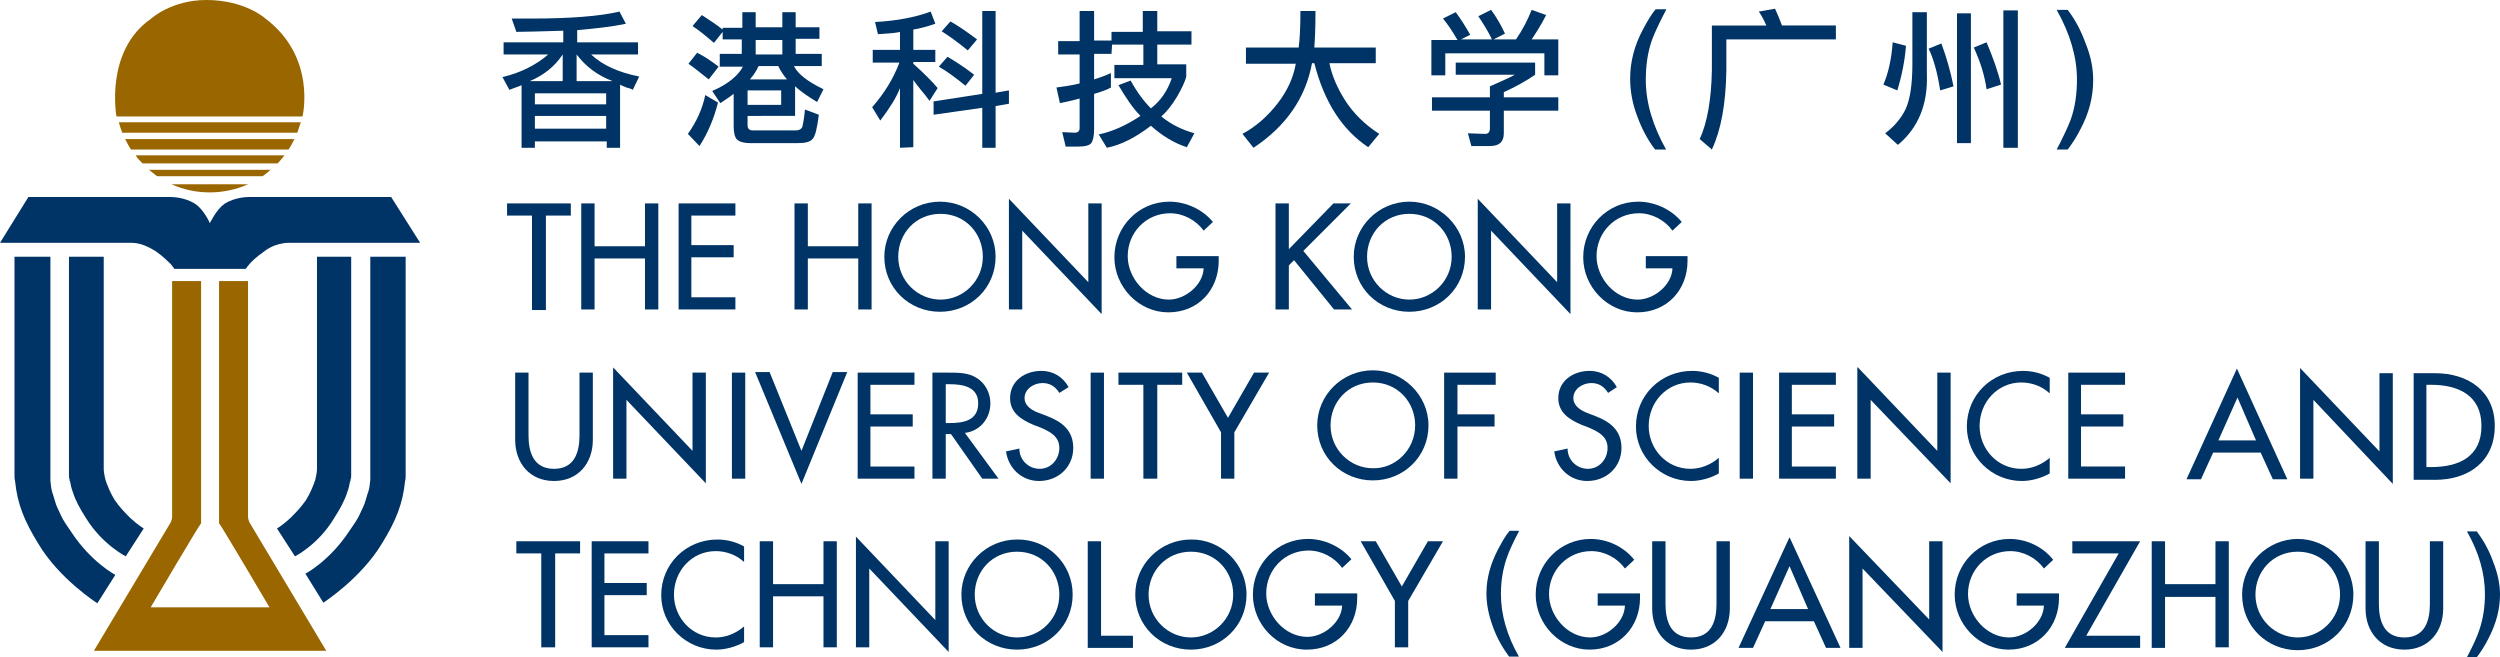 <?xml version="1.0" encoding="utf-8"?>
<!-- Generator: Adobe Illustrator 26.0.1, SVG Export Plug-In . SVG Version: 6.00 Build 0)  -->
<!DOCTYPE svg PUBLIC "-//W3C//DTD SVG 1.1//EN" "http://www.w3.org/Graphics/SVG/1.1/DTD/svg11.dtd">
<svg version="1.1" id="圖層_1" xmlns:x="http://ns.adobe.com/Extensibility/1.0/" xmlns:i="http://ns.adobe.com/AdobeIllustrator/10.0/" xmlns:graph="http://ns.adobe.com/Graphs/1.0/"
	 xmlns="http://www.w3.org/2000/svg" xmlns:xlink="http://www.w3.org/1999/xlink" x="0px" y="0px" width="431.4px" height="113.4px"
	 viewBox="0 0 431.4 113.4" style="enable-background:new 0 0 431.4 113.4;" xml:space="preserve">
<style type="text/css">
	.st0{fill:#996600;}
	.st1{fill:#003366;}
</style>
<g>
	<g>
		<g>
			<g>
				<path class="st0" d="M56.3,112.3L43.2,90.4c0,0-0.4-0.5-0.4-1.3l0-0.5v-1.1v-39h-5v40.6v1.2c0.4,0.4,8.7,14.5,8.7,14.5H26
					c0,0,8.3-14.1,8.7-14.5v-1.2V48.5h-5v39v1.1l0,0.5c0,0.8-0.4,1.3-0.4,1.3l-13.1,21.9H56.3z"/>
			</g>
			<g>
				<path class="st0" d="M52.2,20.1c0,0,2.5-10.2-6.4-16.9c0,0-3.5-3.2-10.2-3.2c-6,0-9.5,3.2-9.5,3.2c-8.1,5.6-6,16.9-6,16.9H52.2z
					"/>
				<path class="st0" d="M21.1,22.9h30.2c0.2-0.6,0.4-1.2,0.6-1.8H20.5C20.7,21.8,20.9,22.4,21.1,22.9z"/>
				<path class="st0" d="M50.8,24H21.6c0.3,0.6,0.6,1.2,1,1.8h27.2C50.2,25.2,50.5,24.6,50.8,24z"/>
				<path class="st0" d="M24.6,28.2h23.3c0.4-0.4,0.8-0.9,1.2-1.4H23.4C23.7,27.3,24.2,27.8,24.6,28.2z"/>
				<path class="st0" d="M27.1,30.4h18.2c0.5-0.3,0.9-0.7,1.4-1.1h-21C26.2,29.7,26.6,30,27.1,30.4z"/>
				<path class="st0" d="M29.6,31.8c2,0.9,4.2,1.4,6.6,1.4c2.3,0,4.6-0.5,6.6-1.4H29.6z"/>
			</g>
			<path class="st1" d="M67.5,34H42.8c0,0-2.3,0-4.1,1.2c-1.4,1-2.4,3.2-2.5,3.3h0c0-0.1-1.1-2.4-2.5-3.3C31.9,34,29.6,34,29.6,34
				H4.9L0,41.9h22.6c0,0,0.7,0,1.1,0.1c0.7,0.1,1.8,0.5,3.1,1.3c1.7,1.2,2.1,1.8,2.6,2.2c0.2,0.2,0.7,0.9,0.7,0.9h5.5h0.6l0,0h1.9
				h4.3c0,0,0.5-0.7,0.7-0.9c0.4-0.4,0.9-1,2.6-2.2c1.2-0.9,2.4-1.2,3.1-1.3c0.4-0.1,1.1-0.1,1.1-0.1h22.6L67.5,34z"/>
			<g>
				<g>
					<path class="st1" d="M2.5,44.3v37.1c0,0,0,0.4,0,0.5c0,0.4,0,0.8,0.1,1.1c0.4,4,1.6,6.9,4,10.8c3.6,6.1,10.2,10.3,10.2,10.3
						l3.1-4.9c0,0-4.2-2.2-7.6-7.4c-0.7-1-1.4-2-1.8-2.9c-0.4-0.9-0.8-1.6-1-2.4c-0.2-0.6-0.3-1.1-0.5-1.6c-0.2-0.7-0.2-1.2-0.3-1.9
						c0-0.2,0-1.2,0-1.2v-0.2V44.3H2.5z"/>
					<path class="st1" d="M11.9,44.3v37.4c0,0,0,0.2,0,0.3c0,0.2,0,0.5,0.1,0.7c0,0.1,0,0.3,0.1,0.4c0.1,0.6,0.2,1.1,0.5,1.9
						c0.4,1.3,1.2,2.8,2.3,4.5c2.8,4.5,6.8,6.5,6.8,6.5l3.1-4.8c0,0-1-0.6-2.3-1.8c-0.8-0.8-1.8-1.8-2.7-3.1
						c-0.8-1.3-1.3-2.6-1.6-3.5c-0.2-0.8-0.3-1.5-0.3-1.9c0-0.3,0-0.5,0-0.5V44.3H11.9z"/>
				</g>
				<g>
					<path class="st1" d="M70,44.3v37.1c0,0,0,0.4,0,0.5c0,0.4,0,0.8-0.1,1.1c-0.4,4-1.6,6.9-4,10.8C62.3,99.8,55.8,104,55.8,104
						L52.7,99c0,0,4.2-2.2,7.6-7.4c0.7-1,1.4-2,1.8-2.9c0.4-0.9,0.8-1.6,1-2.4c0.2-0.6,0.3-1.1,0.5-1.6c0.2-0.7,0.2-1.2,0.3-1.9
						c0-0.2,0-1.2,0-1.2v-0.2V44.3H70z"/>
					<path class="st1" d="M60.6,44.3v37.4c0,0,0,0.2,0,0.3c0,0.2,0,0.5-0.1,0.7c0,0.1,0,0.3-0.1,0.4c-0.1,0.6-0.2,1.1-0.5,1.9
						c-0.4,1.3-1.2,2.8-2.3,4.5C54.9,94,50.9,96,50.9,96l-3.1-4.8c0,0,1-0.6,2.3-1.8c0.8-0.8,1.8-1.8,2.7-3.1
						c0.8-1.3,1.3-2.6,1.6-3.5c0.2-0.8,0.3-1.5,0.3-1.9c0-0.3,0-0.5,0-0.5V44.3H60.6z"/>
				</g>
			</g>
		</g>
	</g>
	<g>
		<path class="st1" d="M95.7,111.7h-2.3V95.5h-4.3v-2.1h11v2.1h-4.3V111.7z"/>
		<path class="st1" d="M102.1,93.4h9.8v2.1h-7.6v5.1h7.3v2.1h-7.3v6.9h7.6v2.1h-9.8V93.4z"/>
		<path class="st1" d="M128.3,96.9c-1.3-1.2-3.1-1.8-4.8-1.8c-4.1,0-7.2,3.4-7.2,7.5c0,4,3.1,7.4,7.2,7.4c1.8,0,3.5-0.7,4.9-1.9v2.7
			c-1.4,0.8-3.2,1.3-4.8,1.3c-5.2,0-9.5-4.2-9.5-9.4c0-5.4,4.3-9.6,9.7-9.6c1.6,0,3.2,0.4,4.6,1.2V96.9z"/>
		<path class="st1" d="M142.1,100.8v-7.4h2.3v18.3h-2.3v-8.8h-8.7v8.8h-2.3V93.4h2.3v7.4H142.1z"/>
		<path class="st1" d="M147.7,92.6l13.7,14.4V93.4h2.3v19.1L150,98.1v13.6h-2.3V92.6z"/>
		<path class="st1" d="M185.1,102.6c0,5.4-4.3,9.5-9.6,9.5c-5.3,0-9.6-4.1-9.6-9.5c0-5.2,4.3-9.5,9.6-9.5
			C180.8,93,185.1,97.3,185.1,102.6z M182.8,102.6c0-4-3-7.4-7.3-7.4c-4.3,0-7.3,3.4-7.3,7.4c0,4.2,3.4,7.4,7.3,7.4
			C179.5,110,182.8,106.8,182.8,102.6z"/>
		<path class="st1" d="M189.9,109.7h5.6v2.1h-7.8V93.4h2.3V109.7z"/>
		<path class="st1" d="M215.1,102.6c0,5.4-4.3,9.5-9.6,9.5c-5.3,0-9.6-4.1-9.6-9.5c0-5.2,4.3-9.5,9.6-9.5
			C210.7,93,215.1,97.3,215.1,102.6z M212.8,102.6c0-4-3-7.4-7.3-7.4c-4.3,0-7.3,3.4-7.3,7.4c0,4.2,3.4,7.4,7.3,7.4
			C209.4,110,212.8,106.8,212.8,102.6z"/>
		<path class="st1" d="M234.2,102.5v0.7c0,5-3.5,8.9-8.7,8.9s-9.3-4.4-9.3-9.5c0-5.3,4.2-9.6,9.5-9.6c2.8,0,5.7,1.3,7.5,3.5
			l-1.6,1.5c-1.3-1.8-3.5-3-5.8-3c-4.1,0-7.3,3.3-7.3,7.4c0,3.8,3.2,7.5,7.1,7.5c2.8,0,5.9-2.5,6-5.4h-4.7v-2.1H234.2z"/>
		<path class="st1" d="M234.8,93.4h2.6l4.5,7.8l4.5-7.8h2.6l-6,10.3v8h-2.3v-8L234.8,93.4z"/>
	</g>
	<g>
		<path class="st1" d="M94.1,53.5h-2.3V37.2h-4.3v-2.1h11v2.1h-4.3V53.5z"/>
		<path class="st1" d="M111.3,42.5v-7.4h2.3v18.3h-2.3v-8.8h-8.7v8.8h-2.3V35.1h2.3v7.4H111.3z"/>
		<path class="st1" d="M117.1,35.1h9.8v2.1h-7.6v5.1h7.3v2.1h-7.3v6.9h7.6v2.1h-9.8V35.1z"/>
		<path class="st1" d="M148.1,42.5v-7.4h2.3v18.3h-2.3v-8.8h-8.7v8.8h-2.3V35.1h2.3v7.4H148.1z"/>
		<path class="st1" d="M171.8,44.3c0,5.4-4.3,9.5-9.6,9.5c-5.3,0-9.6-4.1-9.6-9.5c0-5.2,4.3-9.5,9.6-9.5
			C167.5,34.8,171.8,39.1,171.8,44.3z M169.6,44.3c0-4-3-7.4-7.3-7.4c-4.3,0-7.3,3.4-7.3,7.4c0,4.2,3.4,7.4,7.3,7.4
			C166.2,51.7,169.6,48.5,169.6,44.3z"/>
		<path class="st1" d="M174.1,34.3l13.7,14.4V35.1h2.3v19.1l-13.7-14.4v13.6h-2.3V34.3z"/>
		<path class="st1" d="M210.3,44.2V45c0,5-3.5,8.9-8.7,8.9c-5.1,0-9.3-4.4-9.3-9.5c0-5.3,4.2-9.6,9.5-9.6c2.8,0,5.7,1.3,7.5,3.5
			l-1.6,1.5c-1.3-1.8-3.5-3-5.8-3c-4.1,0-7.3,3.3-7.3,7.4c0,3.8,3.2,7.5,7.1,7.5c2.8,0,5.9-2.5,6-5.4H203v-2.1H210.3z"/>
		<path class="st1" d="M230.1,35.1h3l-8.2,8.2l8.4,10.1h-3.1l-6.9-8.5l-0.9,0.9v7.6h-2.3V35.1h2.3v7.9L230.1,35.1z"/>
		<path class="st1" d="M252.8,44.3c0,5.4-4.3,9.5-9.6,9.5c-5.3,0-9.6-4.1-9.6-9.5c0-5.2,4.3-9.5,9.6-9.5
			C248.4,34.8,252.8,39.1,252.8,44.3z M250.5,44.3c0-4-3-7.4-7.3-7.4c-4.3,0-7.3,3.4-7.3,7.4c0,4.2,3.4,7.4,7.3,7.4
			C247.1,51.7,250.5,48.5,250.5,44.3z"/>
		<path class="st1" d="M255,34.3l13.7,14.4V35.1h2.3v19.1l-13.7-14.4v13.6H255V34.3z"/>
		<path class="st1" d="M291.2,44.2V45c0,5-3.5,8.9-8.7,8.9c-5.1,0-9.3-4.4-9.3-9.5c0-5.3,4.2-9.6,9.5-9.6c2.8,0,5.7,1.3,7.5,3.5
			l-1.6,1.5c-1.3-1.8-3.5-3-5.8-3c-4.1,0-7.3,3.3-7.3,7.4c0,3.8,3.2,7.5,7.1,7.5c2.8,0,5.9-2.5,6-5.4H284v-2.1H291.2z"/>
	</g>
	<g>
		<g>
			<path class="st1" d="M283,102.5v0.7c0,5-3.6,8.9-8.7,8.9c-5.1,0-9.3-4.4-9.3-9.5c0-5.3,4.2-9.6,9.5-9.6c2.8,0,5.7,1.3,7.5,3.6
				l-1.6,1.5c-1.3-1.8-3.5-3-5.8-3c-4.1,0-7.3,3.3-7.3,7.4c0,3.8,3.2,7.5,7.1,7.5c2.8,0,5.9-2.5,6-5.5h-4.7v-2.1H283z"/>
			<path class="st1" d="M287.4,93.4v10.8c0,3,0.9,5.8,4.4,5.8c3.5,0,4.4-2.8,4.4-5.8V93.4h2.3V105c0,4-2.5,7.1-6.7,7.1
				s-6.7-3.1-6.7-7.1V93.4H287.4z"/>
			<path class="st1" d="M304.6,107.2l-2.1,4.6H300l8.8-19.1l8.8,19.1h-2.5l-2.1-4.6H304.6z M308.8,97.7l-3.3,7.4h6.5L308.8,97.7z"/>
			<path class="st1" d="M319.1,92.5l13.8,14.4V93.4h2.3v19.1l-13.8-14.4v13.7h-2.3V92.5z"/>
			<path class="st1" d="M355.3,102.5v0.7c0,5-3.6,8.9-8.7,8.9c-5.1,0-9.3-4.4-9.3-9.5c0-5.3,4.2-9.6,9.5-9.6c2.8,0,5.7,1.3,7.5,3.6
				l-1.6,1.5c-1.3-1.8-3.5-3-5.8-3c-4.1,0-7.3,3.3-7.3,7.4c0,3.8,3.2,7.5,7.1,7.5c2.8,0,5.9-2.5,6-5.5h-4.7v-2.1H355.3z"/>
			<path class="st1" d="M369.3,109.7v2.1h-13l9.3-16.3h-8v-2.1h11.7l-9.3,16.3H369.3z"/>
			<path class="st1" d="M382.3,100.8v-7.4h2.3v18.3h-2.3V103h-8.7v8.8h-2.3V93.4h2.3v7.4H382.3z"/>
			<path class="st1" d="M406.1,102.6c0,5.5-4.3,9.6-9.6,9.6c-5.3,0-9.6-4.1-9.6-9.6c0-5.3,4.4-9.6,9.6-9.6
				C401.7,93,406.1,97.3,406.1,102.6z M403.8,102.6c0-4-3-7.4-7.3-7.4c-4.3,0-7.3,3.4-7.3,7.4c0,4.2,3.4,7.4,7.3,7.4
				C400.4,110,403.8,106.8,403.8,102.6z"/>
			<path class="st1" d="M410.5,93.4v10.8c0,3,0.9,5.8,4.4,5.8c3.5,0,4.4-2.8,4.4-5.8V93.4h2.3V105c0,4-2.5,7.1-6.7,7.1
				s-6.7-3.1-6.7-7.1V93.4H410.5z"/>
		</g>
	</g>
	<path class="st1" d="M262.1,91.7c-1,1.9-1.7,3.4-2.1,4.6c-0.7,2-1,4.1-1,6.2c0,3.5,1,7.1,3.1,10.8h-1.7c-1.1-1.5-2.1-3.2-2.8-5.2
		c-0.7-1.9-1.1-3.8-1.1-5.7c0-2.6,0.7-5.1,2-7.6c0.7-1.3,1.3-2.4,2-3.2H262.1z"/>
	<path class="st1" d="M431.4,102.6c0,2.6-0.7,5.1-2,7.6c-0.6,1.2-1.3,2.3-2,3.2h-1.7c1-1.9,1.7-3.4,2.1-4.6c0.7-2,1-4.1,1-6.3
		c0-3.5-1-7.1-3.1-10.8h1.7c1.1,1.5,2.1,3.2,2.8,5.2C431,98.9,431.4,100.8,431.4,102.6z"/>
	<g>
		<path class="st1" d="M91.2,64.3v10.8c0,3,0.9,5.8,4.4,5.8c3.5,0,4.4-2.8,4.4-5.8V64.3h2.3v11.6c0,4-2.5,7.1-6.7,7.1
			s-6.7-3.1-6.7-7.1V64.3H91.2z"/>
		<path class="st1" d="M105.8,63.4l13.7,14.4V64.3h2.3v19.1L108.1,69v13.6h-2.3V63.4z"/>
		<path class="st1" d="M128.6,82.6h-2.3V64.3h2.3V82.6z"/>
		<path class="st1" d="M138.3,77.8l5.4-13.6h2.5l-7.9,19.3l-8-19.3h2.5L138.3,77.8z"/>
		<path class="st1" d="M148,64.3h9.8v2.1h-7.6v5.1h7.3v2.1h-7.3v6.9h7.6v2.1H148V64.3z"/>
		<path class="st1" d="M172.3,82.6h-2.8l-5.4-7.7h-0.9v7.7h-2.3V64.3h2.8c1.6,0,3.4,0,4.8,0.9c1.5,0.9,2.4,2.6,2.4,4.4
			c0,2.6-1.8,4.8-4.4,5.1L172.3,82.6z M163.2,73h0.7c2.3,0,4.9-0.4,4.9-3.4c0-2.9-2.7-3.3-5-3.3h-0.6V73z"/>
		<path class="st1" d="M182.8,67.8c-0.7-1.1-1.6-1.7-2.9-1.7c-1.5,0-3.1,1-3.1,2.6c0,1.4,1.4,2.2,2.6,2.6l1.3,0.5
			c2.6,1,4.5,2.5,4.5,5.5c0,3.3-2.6,5.7-5.9,5.7c-3,0-5.3-2.2-5.7-5.1l2.3-0.5c0,2,1.6,3.5,3.5,3.5c2,0,3.4-1.7,3.4-3.6
			c0-2-1.6-2.8-3.2-3.5l-1.3-0.5c-2.1-0.9-4-2.1-4-4.6c0-3,2.6-4.7,5.4-4.7c2,0,3.7,1,4.7,2.8L182.8,67.8z"/>
		<path class="st1" d="M190.5,82.6h-2.3V64.3h2.3V82.6z"/>
		<path class="st1" d="M199.6,82.6h-2.3V66.4H193v-2.1h11v2.1h-4.3V82.6z"/>
		<path class="st1" d="M204.8,64.3h2.6l4.5,7.8l4.5-7.8h2.6l-6,10.3v8h-2.3v-8L204.8,64.3z"/>
		<path class="st1" d="M246.5,73.4c0,5.4-4.3,9.5-9.6,9.5c-5.3,0-9.6-4.1-9.6-9.5c0-5.2,4.3-9.5,9.6-9.5
			C242.1,63.9,246.5,68.2,246.5,73.4z M244.2,73.4c0-4-3-7.4-7.3-7.4c-4.3,0-7.3,3.4-7.3,7.4c0,4.2,3.4,7.4,7.3,7.4
			C240.8,80.9,244.2,77.6,244.2,73.4z"/>
		<path class="st1" d="M251.5,66.4v5.1h6.4v2.1h-6.4v9h-2.3V64.3h8.9v2.1H251.5z"/>
		<path class="st1" d="M277.5,67.8c-0.7-1.1-1.6-1.7-2.9-1.7c-1.5,0-3.1,1-3.1,2.6c0,1.4,1.4,2.2,2.5,2.6l1.3,0.5
			c2.6,1,4.5,2.5,4.5,5.5c0,3.3-2.6,5.7-5.9,5.7c-3,0-5.3-2.2-5.7-5.1l2.3-0.5c0,2,1.6,3.5,3.5,3.5c2,0,3.4-1.7,3.4-3.6
			c0-2-1.6-2.8-3.2-3.5l-1.3-0.5c-2.1-0.9-4-2.1-4-4.6c0-3,2.6-4.7,5.4-4.7c2,0,3.7,1,4.7,2.8L277.5,67.8z"/>
		<path class="st1" d="M296.5,67.8c-1.3-1.2-3.1-1.8-4.8-1.8c-4.1,0-7.2,3.4-7.2,7.5c0,4,3.1,7.4,7.2,7.4c1.8,0,3.5-0.7,4.9-1.9v2.7
			c-1.4,0.8-3.2,1.3-4.8,1.3c-5.2,0-9.5-4.2-9.5-9.4c0-5.4,4.3-9.6,9.7-9.6c1.6,0,3.2,0.4,4.6,1.2V67.8z"/>
		<path class="st1" d="M302.5,82.6h-2.3V64.3h2.3V82.6z"/>
		<path class="st1" d="M307,64.3h9.8v2.1h-7.6v5.1h7.3v2.1h-7.3v6.9h7.6v2.1H307V64.3z"/>
		<path class="st1" d="M320.6,63.4l13.7,14.4V64.3h2.3v19.1L322.8,69v13.6h-2.3V63.4z"/>
		<path class="st1" d="M353.6,67.8c-1.3-1.2-3.1-1.8-4.8-1.8c-4.1,0-7.2,3.4-7.2,7.5c0,4,3.1,7.4,7.2,7.4c1.8,0,3.5-0.7,4.9-1.9v2.7
			c-1.4,0.8-3.2,1.3-4.8,1.3c-5.2,0-9.5-4.2-9.5-9.4c0-5.4,4.3-9.6,9.7-9.6c1.6,0,3.2,0.4,4.6,1.2V67.8z"/>
		<path class="st1" d="M356.9,64.3h9.8v2.1h-7.6v5.1h7.3v2.1h-7.3v6.9h7.6v2.1h-9.8V64.3z"/>
	</g>
	<path class="st1" d="M381.9,78.1l-2.1,4.6h-2.5l8.7-19.1l8.7,19.1h-2.5l-2.1-4.6H381.9z M386.1,68.6l-3.3,7.4h6.5L386.1,68.6z"/>
	<path class="st1" d="M396.9,63.5l13.7,14.4V64.4h2.3v19.1L399.2,69v13.6h-2.3V63.5z"/>
	<path class="st1" d="M416.4,64.4h3.8c5.6,0,10.3,3,10.3,9.1c0,6.2-4.6,9.3-10.3,9.3h-3.7V64.4z M418.7,80.6h0.8
		c4.7,0,8.7-1.7,8.7-7.1c0-5.3-4-7.1-8.7-7.1h-0.8V80.6z"/>
	<g>
		<g>
			<path class="st1" d="M107,14.6v10.9h-2.3v-1.1H92.3v1.1H90V14.7c-0.4,0.2-1.1,0.4-2.1,0.8l-1.2-2.2c3-0.7,5.7-2,7.9-3.9h-7.7V7.3
				h10.3v-2c-3.8,0.1-6.4,0.2-8.1,0.2l-0.8-2.3c1,0,2.1,0,3.5,0c6.6,0,11.7-0.4,15.1-1.2l1.1,2.1c-2.3,0.5-5.1,0.8-8.4,1.1v2.1h10.5
				v2.1H102c1.9,1.8,4.7,3.1,8.3,3.8l-1.1,2.3c-0.3-0.2-0.7-0.3-1.1-0.4C107.7,14.9,107.3,14.8,107,14.6z M91.4,14h5.7V9.4
				C95.7,11.5,93.8,13,91.4,14z M104.6,16.1H92.3V18h12.3V16.1z M92.3,22.2h12.3V20H92.3V22.2z M99.5,9.4V14h6.2
				C103.1,13,101.1,11.5,99.5,9.4z"/>
			<path class="st1" d="M123.9,17.7c-0.7,2.7-1.7,5.2-3.2,7.5l-2-2.1c1.5-2.1,2.5-4.3,3-6.7L123.9,17.7z M122.3,13.7
				c-1.4-1.1-2.5-2-3.5-2.7l1.5-1.9c1.2,0.6,2.4,1.4,3.7,2.4L122.3,13.7z M124.8,4.8h3.3V2.1h2.3v2.6h4.6V2.1h2.3v2.6h4.1v2h-4.1
				v2.6h4.5v2.1h-4.8c0.7,1.4,2.4,2.7,5.1,4l-1.1,2.2c-1.5-0.9-2.8-1.8-3.8-2.7v5.1H129v1.6c0,0.6,0.3,0.9,0.9,0.9h7.4
				c0.7,0,1.1-0.3,1.2-0.8c0.1-0.5,0.3-1.5,0.4-2.8l2.4,0.9c-0.3,2.3-0.6,3.7-1.1,4.2c-0.4,0.5-1.3,0.7-2.6,0.7h-8.1
				c-1.1,0-1.8-0.2-2.3-0.6c-0.4-0.4-0.6-1.2-0.6-2.3v-5.6c-0.4,0.3-1.2,0.9-2.3,1.6l-1.4-2.1c2.8-1.2,4.5-2.7,5.3-4.2h-4V9.3h3.8
				V6.8h-3.3V5.5l-1.5,1.9c-1.4-1.2-2.6-2.2-3.7-2.9l1.6-1.9c1.4,0.9,2.6,1.7,3.6,2.5V4.8z M129,15.6v2.5h5.8v-2.5H129z M130.9,11.4
				c-0.4,0.9-0.9,1.6-1.5,2.3h6.4c-0.5-0.6-1.1-1.4-1.5-2.3H130.9z M130.4,6.9v2.5h4.6V6.9H130.4z"/>
			<path class="st1" d="M155.4,5.5c-0.9,0.2-2.2,0.3-3.9,0.4L151,3.8c3.7-0.2,6.9-0.8,9.6-1.8l0.8,2.1c-1.2,0.4-2.5,0.8-3.8,1v3.5
				h3.8v2.1h-3.8V11c1.9,1.7,3.3,3.1,4.2,4.2l-1.4,2.2c-0.5-0.7-1-1.3-1.5-1.9c-0.4-0.5-0.9-1.1-1.3-1.7v11.6l-2.3,0.1V15.2
				c-0.6,1.6-1.8,3.5-3.4,5.6l-1.4-2.3c2.1-2.4,3.7-5,4.7-7.7h-4.6V8.6h4.7V5.5z M161.1,19.8v-2.3l8.4-1.3V1.9h2.3V16l2.3-0.4v2.3
				l-2.3,0.4v7.2h-2.3v-6.9L161.1,19.8z M166.6,14.8c-1.7-1.4-3.2-2.5-4.6-3.3l1.5-1.7c1.2,0.7,2.8,1.7,4.6,3.1L166.6,14.8z
				 M167,8.7c-1.8-1.5-3.4-2.6-4.5-3.3l1.5-1.7c1.1,0.6,2.6,1.6,4.6,3.1L167,8.7z"/>
			<path class="st1" d="M191.8,9.3h-3v4.4c1.3-0.4,2.3-0.8,2.9-1.1v2.5c-0.5,0.3-1.5,0.7-2.9,1.1v6.1c0,1.2-0.2,2-0.5,2.4
				c-0.3,0.4-1.1,0.6-2.4,0.6h-2l-0.6-2.5l2.2,0.1c0.5,0,0.8-0.3,0.8-0.8V17c-1.4,0.4-2.5,0.6-3.4,0.8l-0.6-2.7
				c1.5-0.2,2.8-0.4,4-0.7v-5h-3.7V7.1h3.7V1.9h2.5v5.1h3V5.5h5.4V1.9h2.5v3.5h5.9v2.3h-5.9v3.4h5v2.1c-0.2,0.9-0.8,2.1-1.6,3.5
				c-0.9,1.5-1.8,2.6-2.7,3.4c1.7,1.4,3.6,2.3,5.7,2.9l-1.3,2.4c-2.2-0.7-4.3-2-6.2-3.7c-2.6,2-5.1,3.3-7.6,3.8l-1.4-2.3
				c2.4-0.5,4.8-1.6,7.2-3.2c-1.3-1.3-2.5-3.1-3.8-5.3l2.1-0.8c1.1,2,2.3,3.6,3.5,4.8c1.7-1.3,2.9-3.1,3.6-5.2h-9.9v-2.3h5V7.7h-5.4
				L191.8,9.3z"/>
			<path class="st1" d="M229.4,10.9c0.4,2,1.3,4.2,2.7,6.4c1.4,2.2,3.4,4.2,5.9,5.8l-1.9,2.3c-4.5-3-7.6-7.8-9.3-14.5h-0.4
				c-1.1,6-4.5,10.9-10.1,14.6l-1.9-2.4c2.4-1.3,4.4-3.1,6.1-5.3c1.7-2.2,2.7-4.5,3.1-6.8H215V8.2h9.1c0.2-1.5,0.3-3.6,0.3-6.3h2.6
				c0,2.9-0.1,5-0.2,6.3h10.6v2.7L229.4,10.9z"/>
		</g>
		<path class="st1" d="M287.5,1.7c-1.1,2.1-1.9,3.8-2.4,5.1c-0.8,2.2-1.1,4.6-1.1,7c0,3.9,1.2,7.9,3.5,12h-1.9
			c-1.3-1.7-2.3-3.6-3.1-5.8c-0.8-2.1-1.2-4.3-1.2-6.4c0-2.9,0.7-5.7,2.2-8.5c0.8-1.5,1.5-2.7,2.2-3.5H287.5z"/>
		<path class="st1" d="M328.9,7.9c-0.2,2.5-0.7,5.1-1.5,7.7l-2.4-1c0.9-2.1,1.4-4.5,1.6-7.3L328.9,7.9z M327.5,25l-2.2-2
			c1.5-1.1,2.7-2.5,3.5-4.1c0.8-1.7,1.2-4.3,1.2-7.8V2.1h2.5v10.7C332.7,18,331,22.1,327.5,25z M334.8,15.6c-0.5-3.2-1.2-5.6-2-7.2
			l2.2-0.9c0.9,2.4,1.6,4.9,2.1,7.4L334.8,15.6z M337.7,2.3h2.4v22.4h-2.4V2.3z M342.8,15.4c-0.3-2.2-1-4.6-2.2-7.2l2.2-0.9
			c1.1,2.6,2,5.1,2.5,7.3L342.8,15.4z M345.7,1.8h2.5v23.7h-2.5V1.8z"/>
		<path class="st1" d="M361.2,13.8c0,2.9-0.7,5.7-2.2,8.5c-0.7,1.4-1.5,2.6-2.2,3.5h-1.9c1.1-2.1,1.9-3.8,2.4-5.1
			c0.8-2.2,1.1-4.6,1.1-7c0-3.9-1.2-7.9-3.5-12h1.9c1.3,1.7,2.3,3.6,3.1,5.8C360.8,9.7,361.2,11.8,361.2,13.8z"/>
		<path class="st1" d="M268.9,6.9V13h-2.4V9.2h-17.1V13h-2.4V6.9h4.5c-0.8-1.4-1.6-2.6-2.5-3.7l2.2-1.1c0.9,1.2,1.7,2.5,2.5,3.9
			l-1.6,0.8h9.5c1.1-1.6,2-3.3,2.7-5.1l2.5,0.9c-0.8,1.6-1.7,3-2.5,4.2H268.9z M251.2,10.8h13.7v2.1c-1.6,1.1-3.4,2.1-5.4,3v0.9h9.4
			v2.3h-9.4V23c0,1.5-0.8,2.2-2.4,2.2h-3.2l-0.6-2.2c0.9,0,1.9,0.1,3,0.1c0.5,0,0.8-0.3,0.8-1v-3h-10v-2.3h10v-1.9
			c1.8-0.8,3.2-1.4,4.3-2h-10.2V10.8z M257.3,1.7c0.9,1.2,1.7,2.6,2.4,4.1l-2.2,1.1c-0.7-1.5-1.6-2.9-2.4-4.1L257.3,1.7z"/>
		<path class="st1" d="M306.3,1.5c0.4,0.9,0.8,1.8,1.2,2.9h9.3v2.4h-18.9v5.4c-0.1,5.7-0.9,10.2-2.5,13.6l-2.1-1.8
			c1.3-2.8,2-6.8,2.1-11.8V4.4h9.4c-0.4-0.9-0.8-1.7-1.3-2.4L306.3,1.5z"/>
	</g>
</g>
</svg>
